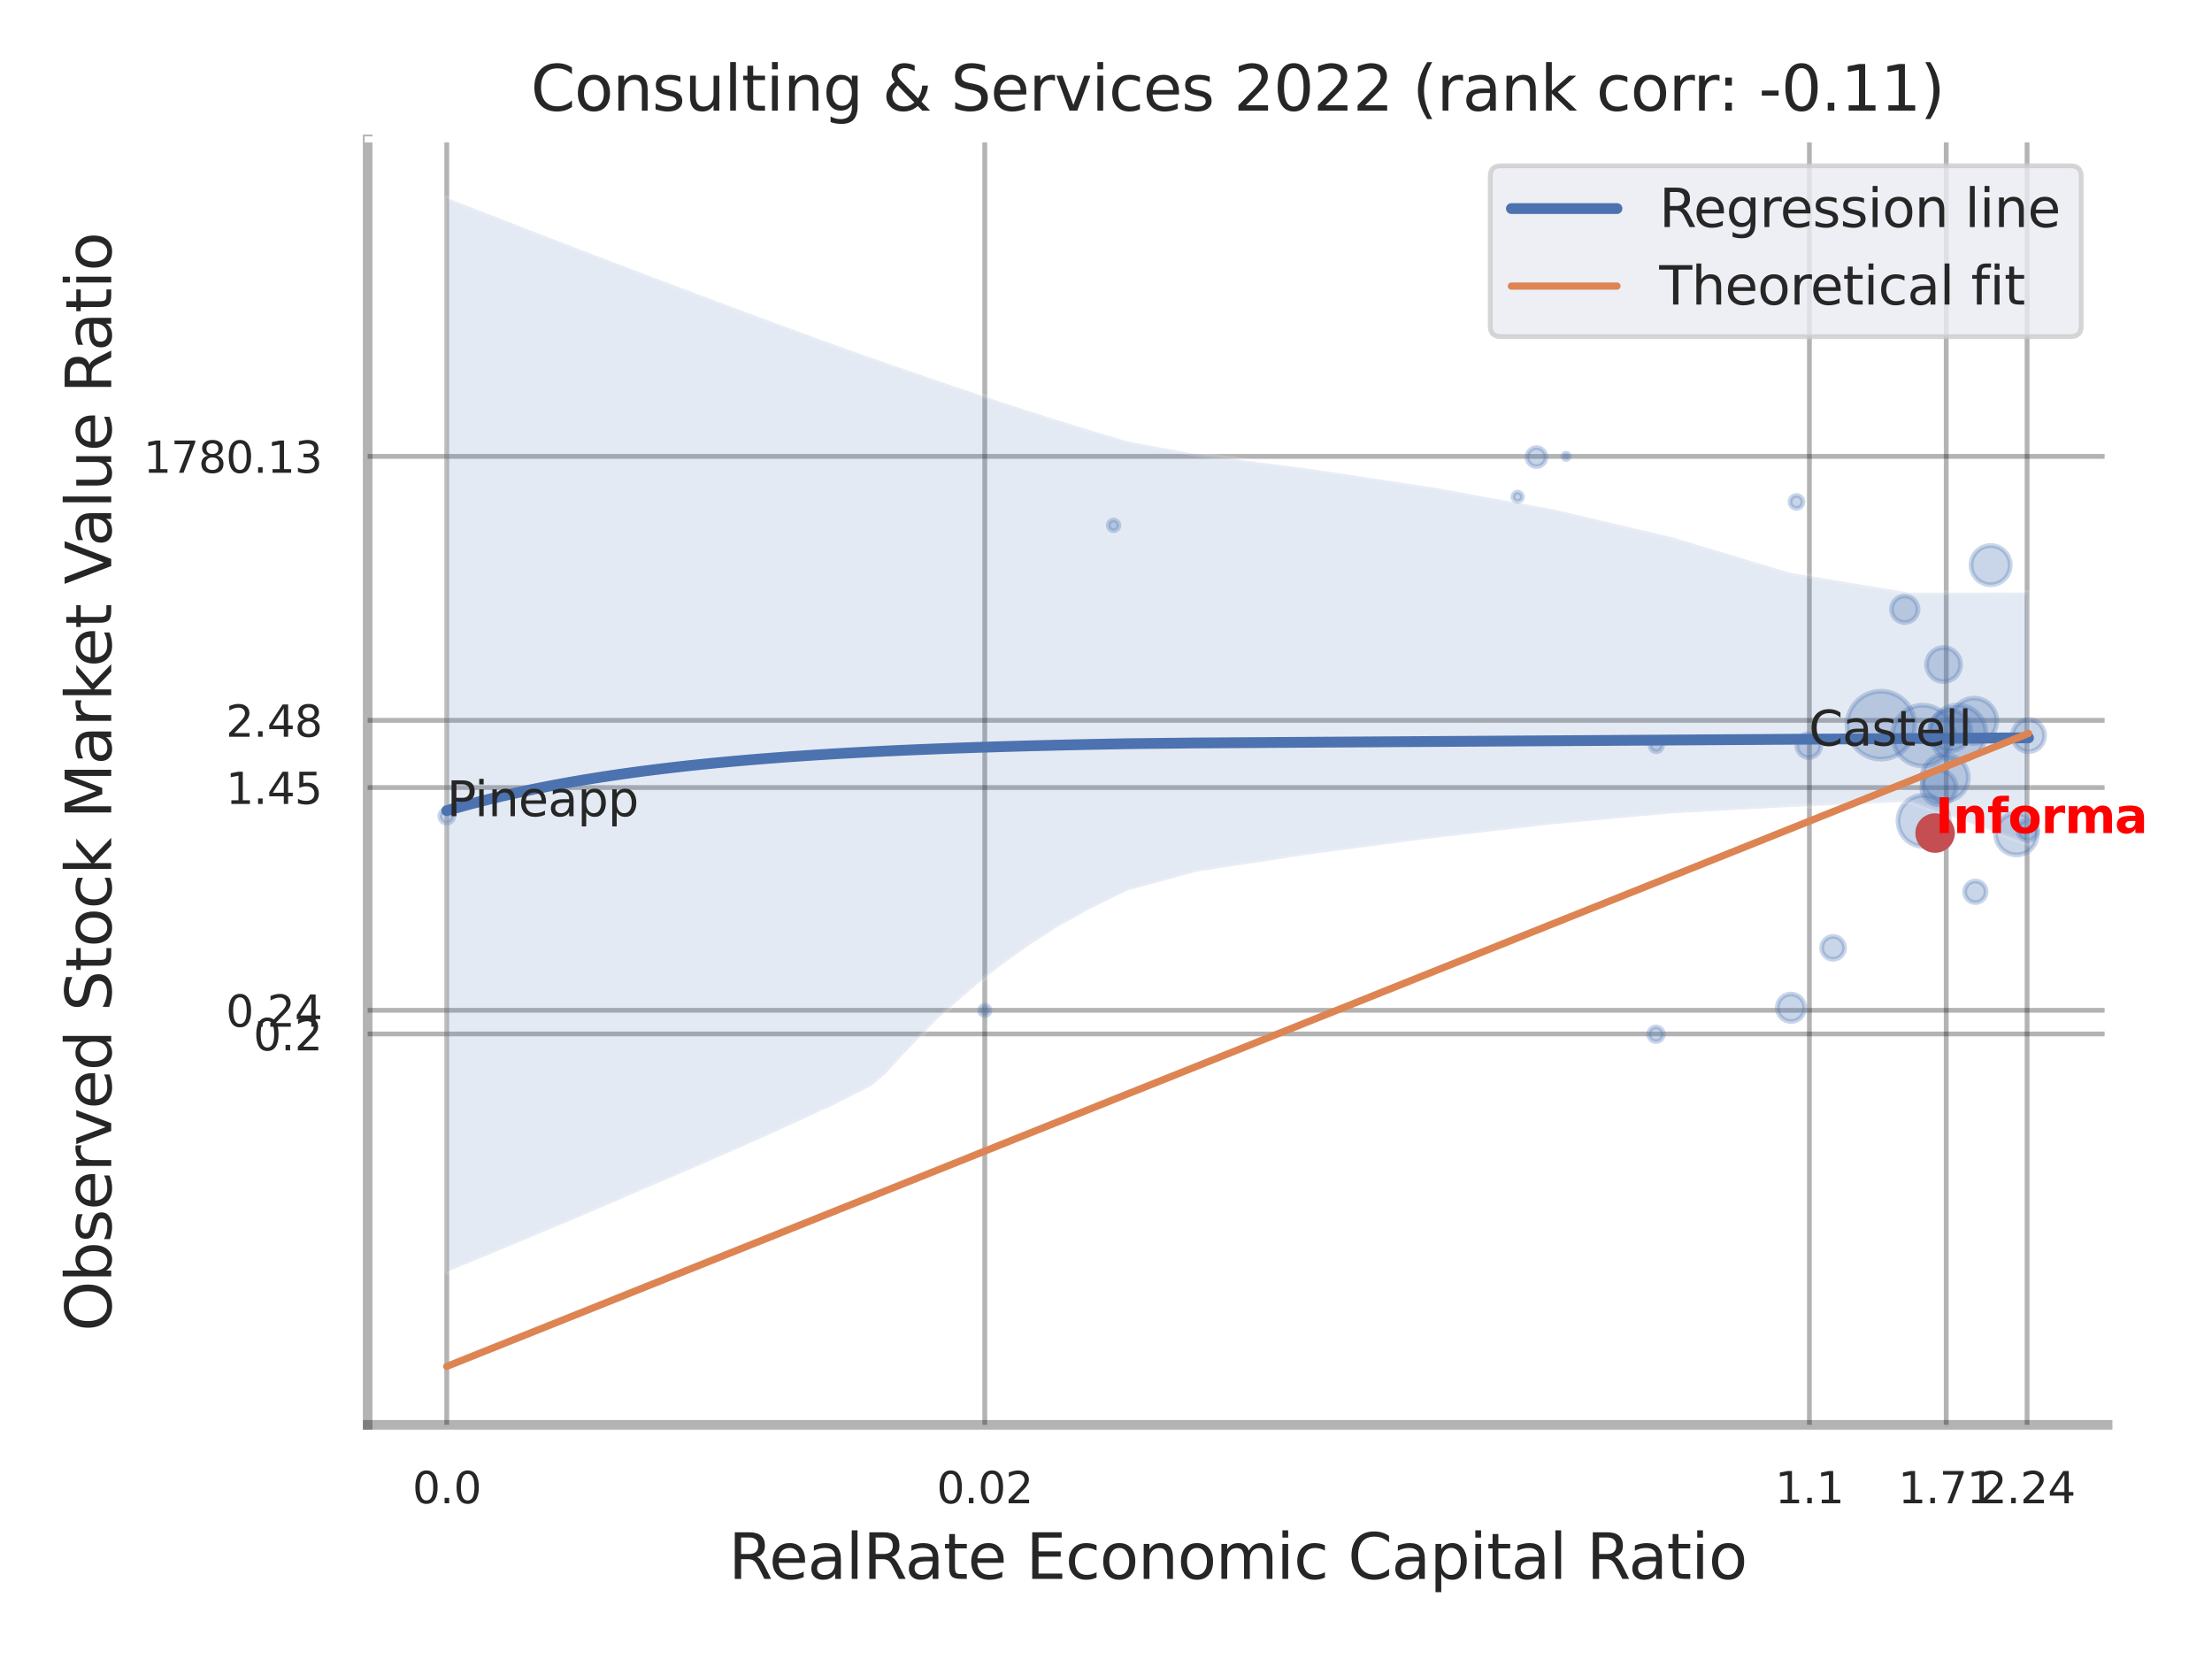 <?xml version="1.0" encoding="utf-8" standalone="no"?>
<!DOCTYPE svg PUBLIC "-//W3C//DTD SVG 1.1//EN"
  "http://www.w3.org/Graphics/SVG/1.1/DTD/svg11.dtd">
<svg xmlns:xlink="http://www.w3.org/1999/xlink" width="460.8pt" height="345.6pt" viewBox="0 0 460.8 345.6" xmlns="http://www.w3.org/2000/svg" version="1.1">
 <defs>
  <style type="text/css">*{stroke-linejoin: round; stroke-linecap: butt}</style>
 </defs>
 <g id="figure_1">
  <g id="patch_1">
   <path d="M 0 345.6 
L 460.8 345.6 
L 460.8 0 
L 0 0 
z
" style="fill: #ffffff"/>
  </g>
  <g id="axes_1">
   <g id="patch_2">
    <path d="M 76.59 296.82 
L 439.055 296.82 
L 439.055 29.04 
L 76.59 29.04 
z
" style="fill: #ffffff"/>
   </g>
   <g id="matplotlib.axis_1">
    <g id="xtick_1">
     <g id="line2d_1">
      <path d="M 93.067 296.82 
L 93.067 29.04 
" clip-path="url(#pf4e78118e6)" style="fill: none; stroke: #000000; stroke-opacity: 0.3; stroke-linecap: round"/>
     </g>
     <g id="text_1">
      <!-- 0.0 -->
      <g style="fill: #262626" transform="translate(85.911 313.159) scale(0.09 -0.09)">
       <defs>
        <path id="DejaVuSans-30" d="M 2034 4250 
Q 1547 4250 1301 3770 
Q 1056 3291 1056 2328 
Q 1056 1369 1301 889 
Q 1547 409 2034 409 
Q 2525 409 2770 889 
Q 3016 1369 3016 2328 
Q 3016 3291 2770 3770 
Q 2525 4250 2034 4250 
z
M 2034 4750 
Q 2819 4750 3233 4129 
Q 3647 3509 3647 2328 
Q 3647 1150 3233 529 
Q 2819 -91 2034 -91 
Q 1250 -91 836 529 
Q 422 1150 422 2328 
Q 422 3509 836 4129 
Q 1250 4750 2034 4750 
z
" transform="scale(0.016)"/>
        <path id="DejaVuSans-2e" d="M 684 794 
L 1344 794 
L 1344 0 
L 684 0 
L 684 794 
z
" transform="scale(0.016)"/>
       </defs>
       <use xlink:href="#DejaVuSans-30"/>
       <use xlink:href="#DejaVuSans-2e" x="63.623"/>
       <use xlink:href="#DejaVuSans-30" x="95.41"/>
      </g>
     </g>
    </g>
    <g id="xtick_2">
     <g id="line2d_2">
      <path d="M 205.145 296.82 
L 205.145 29.04 
" clip-path="url(#pf4e78118e6)" style="fill: none; stroke: #000000; stroke-opacity: 0.3; stroke-linecap: round"/>
     </g>
     <g id="text_2">
      <!-- 0.02 -->
      <g style="fill: #262626" transform="translate(195.126 313.159) scale(0.09 -0.09)">
       <defs>
        <path id="DejaVuSans-32" d="M 1228 531 
L 3431 531 
L 3431 0 
L 469 0 
L 469 531 
Q 828 903 1448 1529 
Q 2069 2156 2228 2338 
Q 2531 2678 2651 2914 
Q 2772 3150 2772 3378 
Q 2772 3750 2511 3984 
Q 2250 4219 1831 4219 
Q 1534 4219 1204 4116 
Q 875 4013 500 3803 
L 500 4441 
Q 881 4594 1212 4672 
Q 1544 4750 1819 4750 
Q 2544 4750 2975 4387 
Q 3406 4025 3406 3419 
Q 3406 3131 3298 2873 
Q 3191 2616 2906 2266 
Q 2828 2175 2409 1742 
Q 1991 1309 1228 531 
z
" transform="scale(0.016)"/>
       </defs>
       <use xlink:href="#DejaVuSans-30"/>
       <use xlink:href="#DejaVuSans-2e" x="63.623"/>
       <use xlink:href="#DejaVuSans-30" x="95.41"/>
       <use xlink:href="#DejaVuSans-32" x="159.033"/>
      </g>
     </g>
    </g>
    <g id="xtick_3">
     <g id="line2d_3">
      <path d="M 376.929 296.82 
L 376.929 29.04 
" clip-path="url(#pf4e78118e6)" style="fill: none; stroke: #000000; stroke-opacity: 0.3; stroke-linecap: round"/>
     </g>
     <g id="text_3">
      <!-- 1.1 -->
      <g style="fill: #262626" transform="translate(369.772 313.159) scale(0.09 -0.09)">
       <defs>
        <path id="DejaVuSans-31" d="M 794 531 
L 1825 531 
L 1825 4091 
L 703 3866 
L 703 4441 
L 1819 4666 
L 2450 4666 
L 2450 531 
L 3481 531 
L 3481 0 
L 794 0 
L 794 531 
z
" transform="scale(0.016)"/>
       </defs>
       <use xlink:href="#DejaVuSans-31"/>
       <use xlink:href="#DejaVuSans-2e" x="63.623"/>
       <use xlink:href="#DejaVuSans-31" x="95.41"/>
      </g>
     </g>
    </g>
    <g id="xtick_4">
     <g id="line2d_4">
      <path d="M 405.434 296.82 
L 405.434 29.04 
" clip-path="url(#pf4e78118e6)" style="fill: none; stroke: #000000; stroke-opacity: 0.3; stroke-linecap: round"/>
     </g>
     <g id="text_4">
      <!-- 1.71 -->
      <g style="fill: #262626" transform="translate(395.415 313.159) scale(0.09 -0.09)">
       <defs>
        <path id="DejaVuSans-37" d="M 525 4666 
L 3525 4666 
L 3525 4397 
L 1831 0 
L 1172 0 
L 2766 4134 
L 525 4134 
L 525 4666 
z
" transform="scale(0.016)"/>
       </defs>
       <use xlink:href="#DejaVuSans-31"/>
       <use xlink:href="#DejaVuSans-2e" x="63.623"/>
       <use xlink:href="#DejaVuSans-37" x="95.41"/>
       <use xlink:href="#DejaVuSans-31" x="159.033"/>
      </g>
     </g>
    </g>
    <g id="xtick_5">
     <g id="line2d_5">
      <path d="M 422.278 296.82 
L 422.278 29.04 
" clip-path="url(#pf4e78118e6)" style="fill: none; stroke: #000000; stroke-opacity: 0.3; stroke-linecap: round"/>
     </g>
     <g id="text_5">
      <!-- 2.24 -->
      <g style="fill: #262626" transform="translate(412.259 313.159) scale(0.09 -0.09)">
       <defs>
        <path id="DejaVuSans-34" d="M 2419 4116 
L 825 1625 
L 2419 1625 
L 2419 4116 
z
M 2253 4666 
L 3047 4666 
L 3047 1625 
L 3713 1625 
L 3713 1100 
L 3047 1100 
L 3047 0 
L 2419 0 
L 2419 1100 
L 313 1100 
L 313 1709 
L 2253 4666 
z
" transform="scale(0.016)"/>
       </defs>
       <use xlink:href="#DejaVuSans-32"/>
       <use xlink:href="#DejaVuSans-2e" x="63.623"/>
       <use xlink:href="#DejaVuSans-32" x="95.41"/>
       <use xlink:href="#DejaVuSans-34" x="159.033"/>
      </g>
     </g>
    </g>
    <g id="xtick_6"/>
    <g id="xtick_7"/>
    <g id="xtick_8"/>
    <g id="text_6">
     <!-- RealRate Economic Capital Ratio -->
     <g style="fill: #262626" transform="translate(151.769 328.908) scale(0.13 -0.13)">
      <defs>
       <path id="DejaVuSans-52" d="M 2841 2188 
Q 3044 2119 3236 1894 
Q 3428 1669 3622 1275 
L 4263 0 
L 3584 0 
L 2988 1197 
Q 2756 1666 2539 1819 
Q 2322 1972 1947 1972 
L 1259 1972 
L 1259 0 
L 628 0 
L 628 4666 
L 2053 4666 
Q 2853 4666 3247 4331 
Q 3641 3997 3641 3322 
Q 3641 2881 3436 2590 
Q 3231 2300 2841 2188 
z
M 1259 4147 
L 1259 2491 
L 2053 2491 
Q 2509 2491 2742 2702 
Q 2975 2913 2975 3322 
Q 2975 3731 2742 3939 
Q 2509 4147 2053 4147 
L 1259 4147 
z
" transform="scale(0.016)"/>
       <path id="DejaVuSans-65" d="M 3597 1894 
L 3597 1613 
L 953 1613 
Q 991 1019 1311 708 
Q 1631 397 2203 397 
Q 2534 397 2845 478 
Q 3156 559 3463 722 
L 3463 178 
Q 3153 47 2828 -22 
Q 2503 -91 2169 -91 
Q 1331 -91 842 396 
Q 353 884 353 1716 
Q 353 2575 817 3079 
Q 1281 3584 2069 3584 
Q 2775 3584 3186 3129 
Q 3597 2675 3597 1894 
z
M 3022 2063 
Q 3016 2534 2758 2815 
Q 2500 3097 2075 3097 
Q 1594 3097 1305 2825 
Q 1016 2553 972 2059 
L 3022 2063 
z
" transform="scale(0.016)"/>
       <path id="DejaVuSans-61" d="M 2194 1759 
Q 1497 1759 1228 1600 
Q 959 1441 959 1056 
Q 959 750 1161 570 
Q 1363 391 1709 391 
Q 2188 391 2477 730 
Q 2766 1069 2766 1631 
L 2766 1759 
L 2194 1759 
z
M 3341 1997 
L 3341 0 
L 2766 0 
L 2766 531 
Q 2569 213 2275 61 
Q 1981 -91 1556 -91 
Q 1019 -91 701 211 
Q 384 513 384 1019 
Q 384 1609 779 1909 
Q 1175 2209 1959 2209 
L 2766 2209 
L 2766 2266 
Q 2766 2663 2505 2880 
Q 2244 3097 1772 3097 
Q 1472 3097 1187 3025 
Q 903 2953 641 2809 
L 641 3341 
Q 956 3463 1253 3523 
Q 1550 3584 1831 3584 
Q 2591 3584 2966 3190 
Q 3341 2797 3341 1997 
z
" transform="scale(0.016)"/>
       <path id="DejaVuSans-6c" d="M 603 4863 
L 1178 4863 
L 1178 0 
L 603 0 
L 603 4863 
z
" transform="scale(0.016)"/>
       <path id="DejaVuSans-74" d="M 1172 4494 
L 1172 3500 
L 2356 3500 
L 2356 3053 
L 1172 3053 
L 1172 1153 
Q 1172 725 1289 603 
Q 1406 481 1766 481 
L 2356 481 
L 2356 0 
L 1766 0 
Q 1100 0 847 248 
Q 594 497 594 1153 
L 594 3053 
L 172 3053 
L 172 3500 
L 594 3500 
L 594 4494 
L 1172 4494 
z
" transform="scale(0.016)"/>
       <path id="DejaVuSans-20" transform="scale(0.016)"/>
       <path id="DejaVuSans-45" d="M 628 4666 
L 3578 4666 
L 3578 4134 
L 1259 4134 
L 1259 2753 
L 3481 2753 
L 3481 2222 
L 1259 2222 
L 1259 531 
L 3634 531 
L 3634 0 
L 628 0 
L 628 4666 
z
" transform="scale(0.016)"/>
       <path id="DejaVuSans-63" d="M 3122 3366 
L 3122 2828 
Q 2878 2963 2633 3030 
Q 2388 3097 2138 3097 
Q 1578 3097 1268 2742 
Q 959 2388 959 1747 
Q 959 1106 1268 751 
Q 1578 397 2138 397 
Q 2388 397 2633 464 
Q 2878 531 3122 666 
L 3122 134 
Q 2881 22 2623 -34 
Q 2366 -91 2075 -91 
Q 1284 -91 818 406 
Q 353 903 353 1747 
Q 353 2603 823 3093 
Q 1294 3584 2113 3584 
Q 2378 3584 2631 3529 
Q 2884 3475 3122 3366 
z
" transform="scale(0.016)"/>
       <path id="DejaVuSans-6f" d="M 1959 3097 
Q 1497 3097 1228 2736 
Q 959 2375 959 1747 
Q 959 1119 1226 758 
Q 1494 397 1959 397 
Q 2419 397 2687 759 
Q 2956 1122 2956 1747 
Q 2956 2369 2687 2733 
Q 2419 3097 1959 3097 
z
M 1959 3584 
Q 2709 3584 3137 3096 
Q 3566 2609 3566 1747 
Q 3566 888 3137 398 
Q 2709 -91 1959 -91 
Q 1206 -91 779 398 
Q 353 888 353 1747 
Q 353 2609 779 3096 
Q 1206 3584 1959 3584 
z
" transform="scale(0.016)"/>
       <path id="DejaVuSans-6e" d="M 3513 2113 
L 3513 0 
L 2938 0 
L 2938 2094 
Q 2938 2591 2744 2837 
Q 2550 3084 2163 3084 
Q 1697 3084 1428 2787 
Q 1159 2491 1159 1978 
L 1159 0 
L 581 0 
L 581 3500 
L 1159 3500 
L 1159 2956 
Q 1366 3272 1645 3428 
Q 1925 3584 2291 3584 
Q 2894 3584 3203 3211 
Q 3513 2838 3513 2113 
z
" transform="scale(0.016)"/>
       <path id="DejaVuSans-6d" d="M 3328 2828 
Q 3544 3216 3844 3400 
Q 4144 3584 4550 3584 
Q 5097 3584 5394 3201 
Q 5691 2819 5691 2113 
L 5691 0 
L 5113 0 
L 5113 2094 
Q 5113 2597 4934 2840 
Q 4756 3084 4391 3084 
Q 3944 3084 3684 2787 
Q 3425 2491 3425 1978 
L 3425 0 
L 2847 0 
L 2847 2094 
Q 2847 2600 2669 2842 
Q 2491 3084 2119 3084 
Q 1678 3084 1418 2786 
Q 1159 2488 1159 1978 
L 1159 0 
L 581 0 
L 581 3500 
L 1159 3500 
L 1159 2956 
Q 1356 3278 1631 3431 
Q 1906 3584 2284 3584 
Q 2666 3584 2933 3390 
Q 3200 3197 3328 2828 
z
" transform="scale(0.016)"/>
       <path id="DejaVuSans-69" d="M 603 3500 
L 1178 3500 
L 1178 0 
L 603 0 
L 603 3500 
z
M 603 4863 
L 1178 4863 
L 1178 4134 
L 603 4134 
L 603 4863 
z
" transform="scale(0.016)"/>
       <path id="DejaVuSans-43" d="M 4122 4306 
L 4122 3641 
Q 3803 3938 3442 4084 
Q 3081 4231 2675 4231 
Q 1875 4231 1450 3742 
Q 1025 3253 1025 2328 
Q 1025 1406 1450 917 
Q 1875 428 2675 428 
Q 3081 428 3442 575 
Q 3803 722 4122 1019 
L 4122 359 
Q 3791 134 3420 21 
Q 3050 -91 2638 -91 
Q 1578 -91 968 557 
Q 359 1206 359 2328 
Q 359 3453 968 4101 
Q 1578 4750 2638 4750 
Q 3056 4750 3426 4639 
Q 3797 4528 4122 4306 
z
" transform="scale(0.016)"/>
       <path id="DejaVuSans-70" d="M 1159 525 
L 1159 -1331 
L 581 -1331 
L 581 3500 
L 1159 3500 
L 1159 2969 
Q 1341 3281 1617 3432 
Q 1894 3584 2278 3584 
Q 2916 3584 3314 3078 
Q 3713 2572 3713 1747 
Q 3713 922 3314 415 
Q 2916 -91 2278 -91 
Q 1894 -91 1617 61 
Q 1341 213 1159 525 
z
M 3116 1747 
Q 3116 2381 2855 2742 
Q 2594 3103 2138 3103 
Q 1681 3103 1420 2742 
Q 1159 2381 1159 1747 
Q 1159 1113 1420 752 
Q 1681 391 2138 391 
Q 2594 391 2855 752 
Q 3116 1113 3116 1747 
z
" transform="scale(0.016)"/>
      </defs>
      <use xlink:href="#DejaVuSans-52"/>
      <use xlink:href="#DejaVuSans-65" x="64.982"/>
      <use xlink:href="#DejaVuSans-61" x="126.506"/>
      <use xlink:href="#DejaVuSans-6c" x="187.785"/>
      <use xlink:href="#DejaVuSans-52" x="215.568"/>
      <use xlink:href="#DejaVuSans-61" x="282.801"/>
      <use xlink:href="#DejaVuSans-74" x="344.08"/>
      <use xlink:href="#DejaVuSans-65" x="383.289"/>
      <use xlink:href="#DejaVuSans-20" x="444.812"/>
      <use xlink:href="#DejaVuSans-45" x="476.6"/>
      <use xlink:href="#DejaVuSans-63" x="539.783"/>
      <use xlink:href="#DejaVuSans-6f" x="594.764"/>
      <use xlink:href="#DejaVuSans-6e" x="655.945"/>
      <use xlink:href="#DejaVuSans-6f" x="719.324"/>
      <use xlink:href="#DejaVuSans-6d" x="780.506"/>
      <use xlink:href="#DejaVuSans-69" x="877.918"/>
      <use xlink:href="#DejaVuSans-63" x="905.701"/>
      <use xlink:href="#DejaVuSans-20" x="960.682"/>
      <use xlink:href="#DejaVuSans-43" x="992.469"/>
      <use xlink:href="#DejaVuSans-61" x="1062.293"/>
      <use xlink:href="#DejaVuSans-70" x="1123.572"/>
      <use xlink:href="#DejaVuSans-69" x="1187.049"/>
      <use xlink:href="#DejaVuSans-74" x="1214.832"/>
      <use xlink:href="#DejaVuSans-61" x="1254.041"/>
      <use xlink:href="#DejaVuSans-6c" x="1315.32"/>
      <use xlink:href="#DejaVuSans-20" x="1343.104"/>
      <use xlink:href="#DejaVuSans-52" x="1374.891"/>
      <use xlink:href="#DejaVuSans-61" x="1442.123"/>
      <use xlink:href="#DejaVuSans-74" x="1503.402"/>
      <use xlink:href="#DejaVuSans-69" x="1542.611"/>
      <use xlink:href="#DejaVuSans-6f" x="1570.395"/>
     </g>
    </g>
   </g>
   <g id="matplotlib.axis_2">
    <g id="ytick_1">
     <g id="line2d_6">
      <path d="M 76.59 215.389 
L 439.055 215.389 
" clip-path="url(#pf4e78118e6)" style="fill: none; stroke: #000000; stroke-opacity: 0.3; stroke-linecap: round"/>
     </g>
     <g id="text_7">
      <!-- 0.2 -->
      <g style="fill: #262626" transform="translate(52.777 218.809) scale(0.09 -0.09)">
       <use xlink:href="#DejaVuSans-30"/>
       <use xlink:href="#DejaVuSans-2e" x="63.623"/>
       <use xlink:href="#DejaVuSans-32" x="95.41"/>
      </g>
     </g>
    </g>
    <g id="ytick_2">
     <g id="line2d_7">
      <path d="M 76.59 210.464 
L 439.055 210.464 
" clip-path="url(#pf4e78118e6)" style="fill: none; stroke: #000000; stroke-opacity: 0.3; stroke-linecap: round"/>
     </g>
     <g id="text_8">
      <!-- 0.24 -->
      <g style="fill: #262626" transform="translate(47.051 213.883) scale(0.09 -0.09)">
       <use xlink:href="#DejaVuSans-30"/>
       <use xlink:href="#DejaVuSans-2e" x="63.623"/>
       <use xlink:href="#DejaVuSans-32" x="95.41"/>
       <use xlink:href="#DejaVuSans-34" x="159.033"/>
      </g>
     </g>
    </g>
    <g id="ytick_3">
     <g id="line2d_8">
      <path d="M 76.59 164.059 
L 439.055 164.059 
" clip-path="url(#pf4e78118e6)" style="fill: none; stroke: #000000; stroke-opacity: 0.3; stroke-linecap: round"/>
     </g>
     <g id="text_9">
      <!-- 1.45 -->
      <g style="fill: #262626" transform="translate(47.051 167.478) scale(0.09 -0.09)">
       <defs>
        <path id="DejaVuSans-35" d="M 691 4666 
L 3169 4666 
L 3169 4134 
L 1269 4134 
L 1269 2991 
Q 1406 3038 1543 3061 
Q 1681 3084 1819 3084 
Q 2600 3084 3056 2656 
Q 3513 2228 3513 1497 
Q 3513 744 3044 326 
Q 2575 -91 1722 -91 
Q 1428 -91 1123 -41 
Q 819 9 494 109 
L 494 744 
Q 775 591 1075 516 
Q 1375 441 1709 441 
Q 2250 441 2565 725 
Q 2881 1009 2881 1497 
Q 2881 1984 2565 2268 
Q 2250 2553 1709 2553 
Q 1456 2553 1204 2497 
Q 953 2441 691 2322 
L 691 4666 
z
" transform="scale(0.016)"/>
       </defs>
       <use xlink:href="#DejaVuSans-31"/>
       <use xlink:href="#DejaVuSans-2e" x="63.623"/>
       <use xlink:href="#DejaVuSans-34" x="95.41"/>
       <use xlink:href="#DejaVuSans-35" x="159.033"/>
      </g>
     </g>
    </g>
    <g id="ytick_4">
     <g id="line2d_9">
      <path d="M 76.59 150.06 
L 439.055 150.06 
" clip-path="url(#pf4e78118e6)" style="fill: none; stroke: #000000; stroke-opacity: 0.3; stroke-linecap: round"/>
     </g>
     <g id="text_10">
      <!-- 2.48 -->
      <g style="fill: #262626" transform="translate(47.051 153.479) scale(0.09 -0.09)">
       <defs>
        <path id="DejaVuSans-38" d="M 2034 2216 
Q 1584 2216 1326 1975 
Q 1069 1734 1069 1313 
Q 1069 891 1326 650 
Q 1584 409 2034 409 
Q 2484 409 2743 651 
Q 3003 894 3003 1313 
Q 3003 1734 2745 1975 
Q 2488 2216 2034 2216 
z
M 1403 2484 
Q 997 2584 770 2862 
Q 544 3141 544 3541 
Q 544 4100 942 4425 
Q 1341 4750 2034 4750 
Q 2731 4750 3128 4425 
Q 3525 4100 3525 3541 
Q 3525 3141 3298 2862 
Q 3072 2584 2669 2484 
Q 3125 2378 3379 2068 
Q 3634 1759 3634 1313 
Q 3634 634 3220 271 
Q 2806 -91 2034 -91 
Q 1263 -91 848 271 
Q 434 634 434 1313 
Q 434 1759 690 2068 
Q 947 2378 1403 2484 
z
M 1172 3481 
Q 1172 3119 1398 2916 
Q 1625 2713 2034 2713 
Q 2441 2713 2670 2916 
Q 2900 3119 2900 3481 
Q 2900 3844 2670 4047 
Q 2441 4250 2034 4250 
Q 1625 4250 1398 4047 
Q 1172 3844 1172 3481 
z
" transform="scale(0.016)"/>
       </defs>
       <use xlink:href="#DejaVuSans-32"/>
       <use xlink:href="#DejaVuSans-2e" x="63.623"/>
       <use xlink:href="#DejaVuSans-34" x="95.41"/>
       <use xlink:href="#DejaVuSans-38" x="159.033"/>
      </g>
     </g>
    </g>
    <g id="ytick_5">
     <g id="line2d_10">
      <path d="M 76.59 95.07 
L 439.055 95.07 
" clip-path="url(#pf4e78118e6)" style="fill: none; stroke: #000000; stroke-opacity: 0.3; stroke-linecap: round"/>
     </g>
     <g id="text_11">
      <!-- 1780.13 -->
      <g style="fill: #262626" transform="translate(29.872 98.489) scale(0.09 -0.09)">
       <defs>
        <path id="DejaVuSans-33" d="M 2597 2516 
Q 3050 2419 3304 2112 
Q 3559 1806 3559 1356 
Q 3559 666 3084 287 
Q 2609 -91 1734 -91 
Q 1441 -91 1130 -33 
Q 819 25 488 141 
L 488 750 
Q 750 597 1062 519 
Q 1375 441 1716 441 
Q 2309 441 2620 675 
Q 2931 909 2931 1356 
Q 2931 1769 2642 2001 
Q 2353 2234 1838 2234 
L 1294 2234 
L 1294 2753 
L 1863 2753 
Q 2328 2753 2575 2939 
Q 2822 3125 2822 3475 
Q 2822 3834 2567 4026 
Q 2313 4219 1838 4219 
Q 1578 4219 1281 4162 
Q 984 4106 628 3988 
L 628 4550 
Q 988 4650 1302 4700 
Q 1616 4750 1894 4750 
Q 2613 4750 3031 4423 
Q 3450 4097 3450 3541 
Q 3450 3153 3228 2886 
Q 3006 2619 2597 2516 
z
" transform="scale(0.016)"/>
       </defs>
       <use xlink:href="#DejaVuSans-31"/>
       <use xlink:href="#DejaVuSans-37" x="63.623"/>
       <use xlink:href="#DejaVuSans-38" x="127.246"/>
       <use xlink:href="#DejaVuSans-30" x="190.869"/>
       <use xlink:href="#DejaVuSans-2e" x="254.492"/>
       <use xlink:href="#DejaVuSans-31" x="286.279"/>
       <use xlink:href="#DejaVuSans-33" x="349.902"/>
      </g>
     </g>
    </g>
    <g id="ytick_6"/>
    <g id="ytick_7"/>
    <g id="ytick_8"/>
    <g id="ytick_9"/>
    <g id="ytick_10"/>
    <g id="ytick_11"/>
    <g id="text_12">
     <!-- Observed Stock Market Value Ratio -->
     <g style="fill: #262626" transform="translate(23.169 277.332) rotate(-90) scale(0.13 -0.13)">
      <defs>
       <path id="DejaVuSans-4f" d="M 2522 4238 
Q 1834 4238 1429 3725 
Q 1025 3213 1025 2328 
Q 1025 1447 1429 934 
Q 1834 422 2522 422 
Q 3209 422 3611 934 
Q 4013 1447 4013 2328 
Q 4013 3213 3611 3725 
Q 3209 4238 2522 4238 
z
M 2522 4750 
Q 3503 4750 4090 4092 
Q 4678 3434 4678 2328 
Q 4678 1225 4090 567 
Q 3503 -91 2522 -91 
Q 1538 -91 948 565 
Q 359 1222 359 2328 
Q 359 3434 948 4092 
Q 1538 4750 2522 4750 
z
" transform="scale(0.016)"/>
       <path id="DejaVuSans-62" d="M 3116 1747 
Q 3116 2381 2855 2742 
Q 2594 3103 2138 3103 
Q 1681 3103 1420 2742 
Q 1159 2381 1159 1747 
Q 1159 1113 1420 752 
Q 1681 391 2138 391 
Q 2594 391 2855 752 
Q 3116 1113 3116 1747 
z
M 1159 2969 
Q 1341 3281 1617 3432 
Q 1894 3584 2278 3584 
Q 2916 3584 3314 3078 
Q 3713 2572 3713 1747 
Q 3713 922 3314 415 
Q 2916 -91 2278 -91 
Q 1894 -91 1617 61 
Q 1341 213 1159 525 
L 1159 0 
L 581 0 
L 581 4863 
L 1159 4863 
L 1159 2969 
z
" transform="scale(0.016)"/>
       <path id="DejaVuSans-73" d="M 2834 3397 
L 2834 2853 
Q 2591 2978 2328 3040 
Q 2066 3103 1784 3103 
Q 1356 3103 1142 2972 
Q 928 2841 928 2578 
Q 928 2378 1081 2264 
Q 1234 2150 1697 2047 
L 1894 2003 
Q 2506 1872 2764 1633 
Q 3022 1394 3022 966 
Q 3022 478 2636 193 
Q 2250 -91 1575 -91 
Q 1294 -91 989 -36 
Q 684 19 347 128 
L 347 722 
Q 666 556 975 473 
Q 1284 391 1588 391 
Q 1994 391 2212 530 
Q 2431 669 2431 922 
Q 2431 1156 2273 1281 
Q 2116 1406 1581 1522 
L 1381 1569 
Q 847 1681 609 1914 
Q 372 2147 372 2553 
Q 372 3047 722 3315 
Q 1072 3584 1716 3584 
Q 2034 3584 2315 3537 
Q 2597 3491 2834 3397 
z
" transform="scale(0.016)"/>
       <path id="DejaVuSans-72" d="M 2631 2963 
Q 2534 3019 2420 3045 
Q 2306 3072 2169 3072 
Q 1681 3072 1420 2755 
Q 1159 2438 1159 1844 
L 1159 0 
L 581 0 
L 581 3500 
L 1159 3500 
L 1159 2956 
Q 1341 3275 1631 3429 
Q 1922 3584 2338 3584 
Q 2397 3584 2469 3576 
Q 2541 3569 2628 3553 
L 2631 2963 
z
" transform="scale(0.016)"/>
       <path id="DejaVuSans-76" d="M 191 3500 
L 800 3500 
L 1894 563 
L 2988 3500 
L 3597 3500 
L 2284 0 
L 1503 0 
L 191 3500 
z
" transform="scale(0.016)"/>
       <path id="DejaVuSans-64" d="M 2906 2969 
L 2906 4863 
L 3481 4863 
L 3481 0 
L 2906 0 
L 2906 525 
Q 2725 213 2448 61 
Q 2172 -91 1784 -91 
Q 1150 -91 751 415 
Q 353 922 353 1747 
Q 353 2572 751 3078 
Q 1150 3584 1784 3584 
Q 2172 3584 2448 3432 
Q 2725 3281 2906 2969 
z
M 947 1747 
Q 947 1113 1208 752 
Q 1469 391 1925 391 
Q 2381 391 2643 752 
Q 2906 1113 2906 1747 
Q 2906 2381 2643 2742 
Q 2381 3103 1925 3103 
Q 1469 3103 1208 2742 
Q 947 2381 947 1747 
z
" transform="scale(0.016)"/>
       <path id="DejaVuSans-53" d="M 3425 4513 
L 3425 3897 
Q 3066 4069 2747 4153 
Q 2428 4238 2131 4238 
Q 1616 4238 1336 4038 
Q 1056 3838 1056 3469 
Q 1056 3159 1242 3001 
Q 1428 2844 1947 2747 
L 2328 2669 
Q 3034 2534 3370 2195 
Q 3706 1856 3706 1288 
Q 3706 609 3251 259 
Q 2797 -91 1919 -91 
Q 1588 -91 1214 -16 
Q 841 59 441 206 
L 441 856 
Q 825 641 1194 531 
Q 1563 422 1919 422 
Q 2459 422 2753 634 
Q 3047 847 3047 1241 
Q 3047 1584 2836 1778 
Q 2625 1972 2144 2069 
L 1759 2144 
Q 1053 2284 737 2584 
Q 422 2884 422 3419 
Q 422 4038 858 4394 
Q 1294 4750 2059 4750 
Q 2388 4750 2728 4690 
Q 3069 4631 3425 4513 
z
" transform="scale(0.016)"/>
       <path id="DejaVuSans-6b" d="M 581 4863 
L 1159 4863 
L 1159 1991 
L 2875 3500 
L 3609 3500 
L 1753 1863 
L 3688 0 
L 2938 0 
L 1159 1709 
L 1159 0 
L 581 0 
L 581 4863 
z
" transform="scale(0.016)"/>
       <path id="DejaVuSans-4d" d="M 628 4666 
L 1569 4666 
L 2759 1491 
L 3956 4666 
L 4897 4666 
L 4897 0 
L 4281 0 
L 4281 4097 
L 3078 897 
L 2444 897 
L 1241 4097 
L 1241 0 
L 628 0 
L 628 4666 
z
" transform="scale(0.016)"/>
       <path id="DejaVuSans-56" d="M 1831 0 
L 50 4666 
L 709 4666 
L 2188 738 
L 3669 4666 
L 4325 4666 
L 2547 0 
L 1831 0 
z
" transform="scale(0.016)"/>
       <path id="DejaVuSans-75" d="M 544 1381 
L 544 3500 
L 1119 3500 
L 1119 1403 
Q 1119 906 1312 657 
Q 1506 409 1894 409 
Q 2359 409 2629 706 
Q 2900 1003 2900 1516 
L 2900 3500 
L 3475 3500 
L 3475 0 
L 2900 0 
L 2900 538 
Q 2691 219 2414 64 
Q 2138 -91 1772 -91 
Q 1169 -91 856 284 
Q 544 659 544 1381 
z
M 1991 3584 
L 1991 3584 
z
" transform="scale(0.016)"/>
      </defs>
      <use xlink:href="#DejaVuSans-4f"/>
      <use xlink:href="#DejaVuSans-62" x="78.711"/>
      <use xlink:href="#DejaVuSans-73" x="142.188"/>
      <use xlink:href="#DejaVuSans-65" x="194.287"/>
      <use xlink:href="#DejaVuSans-72" x="255.811"/>
      <use xlink:href="#DejaVuSans-76" x="296.924"/>
      <use xlink:href="#DejaVuSans-65" x="356.104"/>
      <use xlink:href="#DejaVuSans-64" x="417.627"/>
      <use xlink:href="#DejaVuSans-20" x="481.104"/>
      <use xlink:href="#DejaVuSans-53" x="512.891"/>
      <use xlink:href="#DejaVuSans-74" x="576.367"/>
      <use xlink:href="#DejaVuSans-6f" x="615.576"/>
      <use xlink:href="#DejaVuSans-63" x="676.758"/>
      <use xlink:href="#DejaVuSans-6b" x="731.738"/>
      <use xlink:href="#DejaVuSans-20" x="789.648"/>
      <use xlink:href="#DejaVuSans-4d" x="821.436"/>
      <use xlink:href="#DejaVuSans-61" x="907.715"/>
      <use xlink:href="#DejaVuSans-72" x="968.994"/>
      <use xlink:href="#DejaVuSans-6b" x="1010.107"/>
      <use xlink:href="#DejaVuSans-65" x="1064.393"/>
      <use xlink:href="#DejaVuSans-74" x="1125.916"/>
      <use xlink:href="#DejaVuSans-20" x="1165.125"/>
      <use xlink:href="#DejaVuSans-56" x="1196.912"/>
      <use xlink:href="#DejaVuSans-61" x="1257.57"/>
      <use xlink:href="#DejaVuSans-6c" x="1318.85"/>
      <use xlink:href="#DejaVuSans-75" x="1346.633"/>
      <use xlink:href="#DejaVuSans-65" x="1410.012"/>
      <use xlink:href="#DejaVuSans-20" x="1471.535"/>
      <use xlink:href="#DejaVuSans-52" x="1503.322"/>
      <use xlink:href="#DejaVuSans-61" x="1570.555"/>
      <use xlink:href="#DejaVuSans-74" x="1631.834"/>
      <use xlink:href="#DejaVuSans-69" x="1671.043"/>
      <use xlink:href="#DejaVuSans-6f" x="1698.826"/>
     </g>
    </g>
   </g>
   <g id="PathCollection_1">
    <path d="M 316.153 104.478 
C 316.412 104.478 316.661 104.375 316.844 104.192 
C 317.027 104.009 317.13 103.76 317.13 103.501 
C 317.13 103.242 317.027 102.993 316.844 102.81 
C 316.661 102.627 316.412 102.524 316.153 102.524 
C 315.894 102.524 315.645 102.627 315.462 102.81 
C 315.279 102.993 315.176 103.242 315.176 103.501 
C 315.176 103.76 315.279 104.009 315.462 104.192 
C 315.645 104.375 315.894 104.478 316.153 104.478 
z
" clip-path="url(#pf4e78118e6)" style="fill: #4c72b0; fill-opacity: 0.3; stroke: #4c72b0; stroke-opacity: 0.3"/>
    <path d="M 414.691 121.803 
C 415.772 121.803 416.809 121.374 417.574 120.609 
C 418.338 119.845 418.768 118.807 418.768 117.726 
C 418.768 116.645 418.338 115.608 417.574 114.843 
C 416.809 114.078 415.772 113.649 414.691 113.649 
C 413.609 113.649 412.572 114.078 411.808 114.843 
C 411.043 115.608 410.614 116.645 410.614 117.726 
C 410.614 118.807 411.043 119.845 411.808 120.609 
C 412.572 121.374 413.609 121.803 414.691 121.803 
z
" clip-path="url(#pf4e78118e6)" style="fill: #4c72b0; fill-opacity: 0.3; stroke: #4c72b0; stroke-opacity: 0.3"/>
    <path d="M 407.86 158.571 
C 409.41 158.571 410.897 157.955 411.993 156.859 
C 413.089 155.763 413.704 154.277 413.704 152.727 
C 413.704 151.177 413.089 149.69 411.993 148.595 
C 410.897 147.499 409.41 146.883 407.86 146.883 
C 406.311 146.883 404.824 147.499 403.728 148.595 
C 402.632 149.69 402.016 151.177 402.016 152.727 
C 402.016 154.277 402.632 155.763 403.728 156.859 
C 404.824 157.955 406.311 158.571 407.86 158.571 
z
" clip-path="url(#pf4e78118e6)" style="fill: #4c72b0; fill-opacity: 0.3; stroke: #4c72b0; stroke-opacity: 0.3"/>
    <path d="M 411.506 188.014 
C 412.099 188.014 412.668 187.778 413.088 187.359 
C 413.507 186.939 413.743 186.37 413.743 185.777 
C 413.743 185.184 413.507 184.615 413.088 184.195 
C 412.668 183.776 412.099 183.54 411.506 183.54 
C 410.913 183.54 410.344 183.776 409.924 184.195 
C 409.505 184.615 409.269 185.184 409.269 185.777 
C 409.269 186.37 409.505 186.939 409.924 187.359 
C 410.344 187.778 410.913 188.014 411.506 188.014 
z
" clip-path="url(#pf4e78118e6)" style="fill: #4c72b0; fill-opacity: 0.3; stroke: #4c72b0; stroke-opacity: 0.3"/>
    <path d="M 404.887 141.995 
C 405.828 141.995 406.732 141.621 407.397 140.955 
C 408.063 140.289 408.437 139.386 408.437 138.445 
C 408.437 137.503 408.063 136.6 407.397 135.934 
C 406.732 135.268 405.828 134.894 404.887 134.894 
C 403.945 134.894 403.042 135.268 402.376 135.934 
C 401.71 136.6 401.336 137.503 401.336 138.445 
C 401.336 139.386 401.71 140.289 402.376 140.955 
C 403.042 141.621 403.945 141.995 404.887 141.995 
z
" clip-path="url(#pf4e78118e6)" style="fill: #4c72b0; fill-opacity: 0.3; stroke: #4c72b0; stroke-opacity: 0.3"/>
    <path d="M 411.245 154.873 
C 412.497 154.873 413.697 154.376 414.582 153.491 
C 415.467 152.606 415.965 151.405 415.965 150.154 
C 415.965 148.902 415.467 147.701 414.582 146.816 
C 413.697 145.931 412.497 145.434 411.245 145.434 
C 409.993 145.434 408.792 145.931 407.907 146.816 
C 407.022 147.701 406.525 148.902 406.525 150.154 
C 406.525 151.405 407.022 152.606 407.907 153.491 
C 408.792 154.376 409.993 154.873 411.245 154.873 
z
" clip-path="url(#pf4e78118e6)" style="fill: #4c72b0; fill-opacity: 0.3; stroke: #4c72b0; stroke-opacity: 0.3"/>
    <path d="M 205.15 211.562 
C 205.434 211.562 205.707 211.449 205.908 211.248 
C 206.109 211.047 206.222 210.774 206.222 210.49 
C 206.222 210.206 206.109 209.933 205.908 209.732 
C 205.707 209.531 205.434 209.418 205.15 209.418 
C 204.865 209.418 204.593 209.531 204.392 209.732 
C 204.191 209.933 204.078 210.206 204.078 210.49 
C 204.078 210.774 204.191 211.047 204.392 211.248 
C 204.593 211.449 204.865 211.562 205.15 211.562 
z
" clip-path="url(#pf4e78118e6)" style="fill: #4c72b0; fill-opacity: 0.3; stroke: #4c72b0; stroke-opacity: 0.3"/>
    <path d="M 405.202 166.837 
C 406.482 166.837 407.71 166.328 408.616 165.423 
C 409.521 164.517 410.03 163.289 410.03 162.009 
C 410.03 160.728 409.521 159.5 408.616 158.594 
C 407.71 157.689 406.482 157.18 405.202 157.18 
C 403.921 157.18 402.693 157.689 401.788 158.594 
C 400.882 159.5 400.373 160.728 400.373 162.009 
C 400.373 163.289 400.882 164.517 401.788 165.423 
C 402.693 166.328 403.921 166.837 405.202 166.837 
z
" clip-path="url(#pf4e78118e6)" style="fill: #4c72b0; fill-opacity: 0.3; stroke: #4c72b0; stroke-opacity: 0.3"/>
    <path d="M 422.426 175.046 
C 422.982 175.046 423.516 174.825 423.909 174.432 
C 424.303 174.038 424.524 173.505 424.524 172.948 
C 424.524 172.392 424.303 171.858 423.909 171.465 
C 423.516 171.072 422.982 170.851 422.426 170.851 
C 421.87 170.851 421.336 171.072 420.943 171.465 
C 420.55 171.858 420.328 172.392 420.328 172.948 
C 420.328 173.505 420.55 174.038 420.943 174.432 
C 421.336 174.825 421.87 175.046 422.426 175.046 
z
" clip-path="url(#pf4e78118e6)" style="fill: #4c72b0; fill-opacity: 0.3; stroke: #4c72b0; stroke-opacity: 0.3"/>
    <path d="M 381.862 199.837 
C 382.493 199.837 383.099 199.586 383.545 199.139 
C 383.992 198.693 384.243 198.087 384.243 197.456 
C 384.243 196.824 383.992 196.219 383.545 195.772 
C 383.099 195.326 382.493 195.075 381.862 195.075 
C 381.231 195.075 380.625 195.326 380.178 195.772 
C 379.732 196.219 379.481 196.824 379.481 197.456 
C 379.481 198.087 379.732 198.693 380.178 199.139 
C 380.625 199.586 381.231 199.837 381.862 199.837 
z
" clip-path="url(#pf4e78118e6)" style="fill: #4c72b0; fill-opacity: 0.3; stroke: #4c72b0; stroke-opacity: 0.3"/>
    <path d="M 400.728 176.332 
C 402.142 176.332 403.499 175.77 404.499 174.769 
C 405.499 173.769 406.061 172.412 406.061 170.998 
C 406.061 169.583 405.499 168.226 404.499 167.226 
C 403.499 166.226 402.142 165.664 400.728 165.664 
C 399.313 165.664 397.956 166.226 396.956 167.226 
C 395.956 168.226 395.394 169.583 395.394 170.998 
C 395.394 172.412 395.956 173.769 396.956 174.769 
C 397.956 175.77 399.313 176.332 400.728 176.332 
z
" clip-path="url(#pf4e78118e6)" style="fill: #4c72b0; fill-opacity: 0.3; stroke: #4c72b0; stroke-opacity: 0.3"/>
    <path d="M 403.12 177.148 
C 404.076 177.148 404.993 176.768 405.669 176.092 
C 406.345 175.417 406.724 174.5 406.724 173.544 
C 406.724 172.588 406.345 171.671 405.669 170.995 
C 404.993 170.319 404.076 169.94 403.12 169.94 
C 402.164 169.94 401.247 170.319 400.571 170.995 
C 399.896 171.671 399.516 172.588 399.516 173.544 
C 399.516 174.5 399.896 175.417 400.571 176.092 
C 401.247 176.768 402.164 177.148 403.12 177.148 
z
" clip-path="url(#pf4e78118e6)" style="fill: #4c72b0; fill-opacity: 0.3; stroke: #4c72b0; stroke-opacity: 0.3"/>
    <path d="M 400.56 159.566 
C 402.238 159.566 403.847 158.899 405.033 157.713 
C 406.22 156.526 406.886 154.917 406.886 153.239 
C 406.886 151.561 406.22 149.952 405.033 148.766 
C 403.847 147.579 402.238 146.913 400.56 146.913 
C 398.882 146.913 397.273 147.579 396.086 148.766 
C 394.9 149.952 394.233 151.561 394.233 153.239 
C 394.233 154.917 394.9 156.526 396.086 157.713 
C 397.273 158.899 398.882 159.566 400.56 159.566 
z
" clip-path="url(#pf4e78118e6)" style="fill: #4c72b0; fill-opacity: 0.3; stroke: #4c72b0; stroke-opacity: 0.3"/>
    <path d="M 373.1 212.791 
C 373.857 212.791 374.583 212.49 375.118 211.955 
C 375.654 211.42 375.954 210.693 375.954 209.936 
C 375.954 209.179 375.654 208.453 375.118 207.918 
C 374.583 207.382 373.857 207.082 373.1 207.082 
C 372.343 207.082 371.616 207.382 371.081 207.918 
C 370.546 208.453 370.245 209.179 370.245 209.936 
C 370.245 210.693 370.546 211.42 371.081 211.955 
C 371.616 212.49 372.343 212.791 373.1 212.791 
z
" clip-path="url(#pf4e78118e6)" style="fill: #4c72b0; fill-opacity: 0.3; stroke: #4c72b0; stroke-opacity: 0.3"/>
    <path d="M 422.58 156.568 
C 423.465 156.568 424.314 156.217 424.939 155.591 
C 425.565 154.965 425.917 154.116 425.917 153.231 
C 425.917 152.346 425.565 151.498 424.939 150.872 
C 424.314 150.246 423.465 149.894 422.58 149.894 
C 421.695 149.894 420.846 150.246 420.22 150.872 
C 419.594 151.498 419.243 152.346 419.243 153.231 
C 419.243 154.116 419.594 154.965 420.22 155.591 
C 420.846 156.217 421.695 156.568 422.58 156.568 
z
" clip-path="url(#pf4e78118e6)" style="fill: #4c72b0; fill-opacity: 0.3; stroke: #4c72b0; stroke-opacity: 0.3"/>
    <path d="M 320.074 97.196 
C 320.597 97.196 321.1 96.988 321.47 96.617 
C 321.84 96.247 322.048 95.745 322.048 95.221 
C 322.048 94.698 321.84 94.196 321.47 93.825 
C 321.1 93.455 320.597 93.247 320.074 93.247 
C 319.55 93.247 319.048 93.455 318.678 93.825 
C 318.308 94.196 318.1 94.698 318.1 95.221 
C 318.1 95.745 318.308 96.247 318.678 96.617 
C 319.048 96.988 319.55 97.196 320.074 97.196 
z
" clip-path="url(#pf4e78118e6)" style="fill: #4c72b0; fill-opacity: 0.3; stroke: #4c72b0; stroke-opacity: 0.3"/>
    <path d="M 391.84 158.14 
C 393.715 158.14 395.514 157.395 396.84 156.069 
C 398.166 154.743 398.911 152.944 398.911 151.069 
C 398.911 149.194 398.166 147.395 396.84 146.069 
C 395.514 144.743 393.715 143.998 391.84 143.998 
C 389.964 143.998 388.166 144.743 386.84 146.069 
C 385.514 147.395 384.769 149.194 384.769 151.069 
C 384.769 152.944 385.514 154.743 386.84 156.069 
C 388.166 157.395 389.964 158.14 391.84 158.14 
z
" clip-path="url(#pf4e78118e6)" style="fill: #4c72b0; fill-opacity: 0.3; stroke: #4c72b0; stroke-opacity: 0.3"/>
    <path d="M 344.978 216.979 
C 345.381 216.979 345.768 216.819 346.053 216.534 
C 346.338 216.249 346.498 215.863 346.498 215.46 
C 346.498 215.056 346.338 214.67 346.053 214.385 
C 345.768 214.1 345.381 213.94 344.978 213.94 
C 344.575 213.94 344.188 214.1 343.903 214.385 
C 343.618 214.67 343.458 215.056 343.458 215.46 
C 343.458 215.863 343.618 216.249 343.903 216.534 
C 344.188 216.819 344.575 216.979 344.978 216.979 
z
" clip-path="url(#pf4e78118e6)" style="fill: #4c72b0; fill-opacity: 0.3; stroke: #4c72b0; stroke-opacity: 0.3"/>
    <path d="M 326.249 95.716 
C 326.424 95.716 326.591 95.647 326.715 95.523 
C 326.838 95.4 326.908 95.232 326.908 95.058 
C 326.908 94.883 326.838 94.716 326.715 94.592 
C 326.591 94.469 326.424 94.399 326.249 94.399 
C 326.075 94.399 325.907 94.469 325.784 94.592 
C 325.66 94.716 325.591 94.883 325.591 95.058 
C 325.591 95.232 325.66 95.4 325.784 95.523 
C 325.907 95.647 326.075 95.716 326.249 95.716 
z
" clip-path="url(#pf4e78118e6)" style="fill: #4c72b0; fill-opacity: 0.3; stroke: #4c72b0; stroke-opacity: 0.3"/>
    <path d="M 345.031 156.597 
C 345.375 156.597 345.704 156.461 345.946 156.218 
C 346.189 155.975 346.326 155.646 346.326 155.303 
C 346.326 154.96 346.189 154.63 345.946 154.388 
C 345.704 154.145 345.375 154.009 345.031 154.009 
C 344.688 154.009 344.359 154.145 344.116 154.388 
C 343.873 154.63 343.737 154.96 343.737 155.303 
C 343.737 155.646 343.873 155.975 344.116 156.218 
C 344.359 156.461 344.688 156.597 345.031 156.597 
z
" clip-path="url(#pf4e78118e6)" style="fill: #4c72b0; fill-opacity: 0.3; stroke: #4c72b0; stroke-opacity: 0.3"/>
    <path d="M 406.254 156.435 
C 407.385 156.435 408.469 155.985 409.269 155.186 
C 410.069 154.386 410.518 153.301 410.518 152.17 
C 410.518 151.039 410.069 149.954 409.269 149.155 
C 408.469 148.355 407.385 147.906 406.254 147.906 
C 405.123 147.906 404.038 148.355 403.238 149.155 
C 402.439 149.954 401.989 151.039 401.989 152.17 
C 401.989 153.301 402.439 154.386 403.238 155.186 
C 404.038 155.985 405.123 156.435 406.254 156.435 
z
" clip-path="url(#pf4e78118e6)" style="fill: #4c72b0; fill-opacity: 0.3; stroke: #4c72b0; stroke-opacity: 0.3"/>
    <path d="M 420.063 178.09 
C 421.213 178.09 422.315 177.633 423.128 176.821 
C 423.941 176.008 424.398 174.905 424.398 173.756 
C 424.398 172.606 423.941 171.504 423.128 170.691 
C 422.315 169.878 421.213 169.421 420.063 169.421 
C 418.914 169.421 417.811 169.878 416.999 170.691 
C 416.186 171.504 415.729 172.606 415.729 173.756 
C 415.729 174.905 416.186 176.008 416.999 176.821 
C 417.811 177.633 418.914 178.09 420.063 178.09 
z
" clip-path="url(#pf4e78118e6)" style="fill: #4c72b0; fill-opacity: 0.3; stroke: #4c72b0; stroke-opacity: 0.3"/>
    <path d="M 93.066 171.476 
C 93.45 171.476 93.818 171.324 94.09 171.052 
C 94.362 170.78 94.514 170.412 94.514 170.027 
C 94.514 169.643 94.362 169.275 94.09 169.003 
C 93.818 168.731 93.45 168.579 93.066 168.579 
C 92.681 168.579 92.313 168.731 92.041 169.003 
C 91.77 169.275 91.617 169.643 91.617 170.027 
C 91.617 170.412 91.77 170.78 92.041 171.052 
C 92.313 171.324 92.681 171.476 93.066 171.476 
z
" clip-path="url(#pf4e78118e6)" style="fill: #4c72b0; fill-opacity: 0.3; stroke: #4c72b0; stroke-opacity: 0.3"/>
    <path d="M 374.242 105.898 
C 374.598 105.898 374.94 105.756 375.191 105.505 
C 375.443 105.253 375.584 104.912 375.584 104.556 
C 375.584 104.2 375.443 103.859 375.191 103.607 
C 374.94 103.356 374.598 103.214 374.242 103.214 
C 373.887 103.214 373.545 103.356 373.294 103.607 
C 373.042 103.859 372.901 104.2 372.901 104.556 
C 372.901 104.912 373.042 105.253 373.294 105.505 
C 373.545 105.756 373.887 105.898 374.242 105.898 
z
" clip-path="url(#pf4e78118e6)" style="fill: #4c72b0; fill-opacity: 0.3; stroke: #4c72b0; stroke-opacity: 0.3"/>
    <path d="M 396.794 129.69 
C 397.529 129.69 398.234 129.398 398.754 128.878 
C 399.274 128.358 399.566 127.653 399.566 126.918 
C 399.566 126.183 399.274 125.478 398.754 124.958 
C 398.234 124.438 397.529 124.146 396.794 124.146 
C 396.059 124.146 395.353 124.438 394.834 124.958 
C 394.314 125.478 394.022 126.183 394.022 126.918 
C 394.022 127.653 394.314 128.358 394.834 128.878 
C 395.353 129.398 396.059 129.69 396.794 129.69 
z
" clip-path="url(#pf4e78118e6)" style="fill: #4c72b0; fill-opacity: 0.3; stroke: #4c72b0; stroke-opacity: 0.3"/>
    <path d="M 231.982 110.549 
C 232.275 110.549 232.557 110.432 232.764 110.225 
C 232.971 110.017 233.088 109.736 233.088 109.443 
C 233.088 109.149 232.971 108.868 232.764 108.661 
C 232.557 108.453 232.275 108.337 231.982 108.337 
C 231.688 108.337 231.407 108.453 231.2 108.661 
C 230.992 108.868 230.876 109.149 230.876 109.443 
C 230.876 109.736 230.992 110.017 231.2 110.225 
C 231.407 110.432 231.688 110.549 231.982 110.549 
z
" clip-path="url(#pf4e78118e6)" style="fill: #4c72b0; fill-opacity: 0.3; stroke: #4c72b0; stroke-opacity: 0.3"/>
    <path d="M 403.934 167.603 
C 404.882 167.603 405.791 167.226 406.462 166.556 
C 407.132 165.886 407.508 164.976 407.508 164.029 
C 407.508 163.081 407.132 162.172 406.462 161.501 
C 405.791 160.831 404.882 160.455 403.934 160.455 
C 402.987 160.455 402.077 160.831 401.407 161.501 
C 400.737 162.172 400.36 163.081 400.36 164.029 
C 400.36 164.976 400.737 165.886 401.407 166.556 
C 402.077 167.226 402.987 167.603 403.934 167.603 
z
" clip-path="url(#pf4e78118e6)" style="fill: #4c72b0; fill-opacity: 0.3; stroke: #4c72b0; stroke-opacity: 0.3"/>
    <path d="M 376.803 157.826 
C 377.466 157.826 378.102 157.562 378.571 157.094 
C 379.04 156.625 379.303 155.989 379.303 155.326 
C 379.303 154.663 379.04 154.028 378.571 153.559 
C 378.102 153.09 377.466 152.827 376.803 152.827 
C 376.141 152.827 375.505 153.09 375.036 153.559 
C 374.567 154.028 374.304 154.663 374.304 155.326 
C 374.304 155.989 374.567 156.625 375.036 157.094 
C 375.505 157.562 376.141 157.826 376.803 157.826 
z
" clip-path="url(#pf4e78118e6)" style="fill: #4c72b0; fill-opacity: 0.3; stroke: #4c72b0; stroke-opacity: 0.3"/>
   </g>
   <g id="PolyCollection_1">
    <defs>
     <path id="m2c5466bf5b" d="M 93.066 -304.388 
L 93.066 -80.596 
L 93.591 -80.817 
L 94.122 -81.039 
L 94.659 -81.265 
L 95.201 -81.492 
L 95.749 -81.723 
L 96.303 -81.955 
L 96.863 -82.186 
L 97.43 -82.42 
L 98.003 -82.657 
L 98.582 -82.897 
L 99.169 -83.14 
L 99.762 -83.385 
L 100.362 -83.634 
L 100.969 -83.885 
L 101.584 -84.14 
L 102.206 -84.398 
L 102.836 -84.659 
L 103.474 -84.924 
L 104.12 -85.192 
L 104.774 -85.464 
L 105.437 -85.74 
L 106.109 -86.019 
L 106.79 -86.302 
L 107.48 -86.59 
L 108.179 -86.881 
L 108.889 -87.177 
L 109.608 -87.477 
L 110.338 -87.781 
L 111.078 -88.09 
L 111.83 -88.404 
L 112.593 -88.723 
L 113.367 -89.047 
L 114.154 -89.376 
L 114.953 -89.711 
L 115.764 -90.052 
L 116.589 -90.398 
L 117.428 -90.75 
L 118.281 -91.108 
L 119.148 -91.473 
L 120.03 -91.845 
L 120.928 -92.223 
L 121.843 -92.611 
L 122.774 -93.011 
L 123.722 -93.418 
L 124.689 -93.834 
L 125.674 -94.259 
L 126.679 -94.693 
L 127.705 -95.136 
L 128.751 -95.589 
L 129.82 -96.053 
L 130.911 -96.527 
L 132.027 -97.013 
L 133.168 -97.51 
L 134.335 -98.015 
L 135.53 -98.522 
L 136.753 -99.042 
L 138.007 -99.575 
L 139.293 -100.123 
L 140.612 -100.687 
L 141.966 -101.266 
L 143.358 -101.863 
L 144.789 -102.478 
L 146.262 -103.111 
L 147.778 -103.766 
L 149.342 -104.442 
L 150.955 -105.141 
L 152.621 -105.866 
L 154.344 -106.628 
L 156.128 -107.42 
L 157.977 -108.244 
L 159.896 -109.104 
L 161.891 -110.002 
L 163.967 -110.943 
L 166.132 -111.947 
L 168.394 -113.013 
L 170.762 -114.106 
L 173.245 -115.208 
L 175.857 -116.522 
L 178.611 -117.947 
L 181.524 -119.393 
L 184.614 -122.016 
L 187.905 -125.686 
L 191.424 -129.358 
L 195.207 -133.31 
L 199.295 -136.871 
L 203.743 -140.734 
L 208.619 -144.603 
L 214.015 -148.42 
L 220.055 -152.365 
L 226.914 -156.203 
L 234.851 -160.083 
L 249.261 -164.026 
L 274.021 -167.801 
L 298.781 -171.053 
L 323.54 -173.908 
L 348.3 -176.174 
L 373.06 -177.501 
L 397.82 -178.593 
L 422.58 -169.78 
L 422.58 -222.174 
L 422.58 -222.174 
L 397.82 -222.137 
L 373.06 -226.251 
L 348.3 -233.689 
L 323.54 -239.501 
L 298.781 -244.014 
L 274.021 -247.77 
L 249.261 -250.965 
L 234.851 -253.652 
L 226.914 -256.026 
L 220.055 -258.151 
L 214.015 -260.074 
L 208.619 -261.83 
L 203.743 -263.445 
L 199.295 -264.941 
L 195.207 -266.333 
L 191.424 -267.636 
L 187.905 -268.842 
L 184.614 -269.97 
L 181.524 -271.038 
L 178.611 -272.073 
L 175.857 -273.061 
L 173.245 -274.003 
L 170.762 -274.903 
L 168.394 -275.766 
L 166.132 -276.592 
L 163.967 -277.387 
L 161.891 -278.151 
L 159.896 -278.888 
L 157.977 -279.598 
L 156.128 -280.285 
L 154.344 -280.949 
L 152.621 -281.592 
L 150.955 -282.216 
L 149.342 -282.82 
L 147.778 -283.407 
L 146.262 -283.978 
L 144.789 -284.533 
L 143.358 -285.07 
L 141.966 -285.593 
L 140.612 -286.102 
L 139.293 -286.599 
L 138.007 -287.085 
L 136.753 -287.559 
L 135.53 -288.022 
L 134.335 -288.474 
L 133.168 -288.917 
L 132.027 -289.351 
L 130.911 -289.775 
L 129.82 -290.19 
L 128.751 -290.598 
L 127.705 -290.997 
L 126.679 -291.388 
L 125.674 -291.773 
L 124.689 -292.149 
L 123.722 -292.52 
L 122.774 -292.883 
L 121.843 -293.24 
L 120.928 -293.591 
L 120.03 -293.936 
L 119.148 -294.275 
L 118.281 -294.608 
L 117.428 -294.936 
L 116.589 -295.259 
L 115.764 -295.577 
L 114.953 -295.89 
L 114.154 -296.198 
L 113.367 -296.502 
L 112.593 -296.801 
L 111.83 -297.096 
L 111.078 -297.386 
L 110.338 -297.672 
L 109.608 -297.955 
L 108.889 -298.233 
L 108.179 -298.508 
L 107.48 -298.779 
L 106.79 -299.047 
L 106.109 -299.311 
L 105.437 -299.571 
L 104.774 -299.828 
L 104.12 -300.083 
L 103.474 -300.333 
L 102.836 -300.581 
L 102.206 -300.826 
L 101.584 -301.068 
L 100.969 -301.307 
L 100.362 -301.544 
L 99.762 -301.777 
L 99.169 -302.008 
L 98.582 -302.236 
L 98.003 -302.462 
L 97.43 -302.685 
L 96.863 -302.906 
L 96.303 -303.125 
L 95.749 -303.341 
L 95.201 -303.555 
L 94.659 -303.766 
L 94.122 -303.976 
L 93.591 -304.183 
L 93.066 -304.388 
z
" style="stroke: #ffffff; stroke-opacity: 0.15"/>
    </defs>
    <g clip-path="url(#pf4e78118e6)">
     <use xlink:href="#m2c5466bf5b" x="0" y="345.6" style="fill: #4c72b0; fill-opacity: 0.15; stroke: #ffffff; stroke-opacity: 0.15"/>
    </g>
   </g>
   <g id="PathCollection_2">
    <defs>
     <path id="mb4576a633a" d="M 0 3.604 
C 0.956 3.604 1.873 3.224 2.549 2.549 
C 3.224 1.873 3.604 0.956 3.604 0 
C 3.604 -0.956 3.224 -1.873 2.549 -2.549 
C 1.873 -3.224 0.956 -3.604 0 -3.604 
C -0.956 -3.604 -1.873 -3.224 -2.549 -2.549 
C -3.224 -1.873 -3.604 -0.956 -3.604 0 
C -3.604 0.956 -3.224 1.873 -2.549 2.549 
C -1.873 3.224 -0.956 3.604 0 3.604 
z
" style="stroke: #c44e52"/>
    </defs>
    <g clip-path="url(#pf4e78118e6)">
     <use xlink:href="#mb4576a633a" x="403.12" y="173.544" style="fill: #c44e52; stroke: #c44e52"/>
    </g>
   </g>
   <g id="line2d_11">
    <path d="M 93.066 168.871 
L 93.591 168.718 
L 94.122 168.564 
L 94.659 168.411 
L 95.201 168.258 
L 95.749 168.105 
L 96.303 167.952 
L 96.863 167.798 
L 97.43 167.645 
L 98.003 167.492 
L 98.582 167.339 
L 99.169 167.185 
L 99.762 167.032 
L 100.362 166.879 
L 100.969 166.726 
L 101.584 166.572 
L 102.206 166.419 
L 102.836 166.266 
L 103.474 166.113 
L 104.12 165.959 
L 104.774 165.806 
L 105.437 165.653 
L 106.109 165.5 
L 106.79 165.346 
L 107.48 165.193 
L 108.179 165.04 
L 108.889 164.887 
L 109.608 164.733 
L 110.338 164.58 
L 111.078 164.427 
L 111.83 164.274 
L 112.593 164.121 
L 113.367 163.967 
L 114.154 163.814 
L 114.953 163.661 
L 115.764 163.508 
L 116.589 163.354 
L 117.428 163.201 
L 118.281 163.048 
L 119.148 162.895 
L 120.03 162.741 
L 120.928 162.588 
L 121.843 162.435 
L 122.774 162.282 
L 123.722 162.128 
L 124.689 161.975 
L 125.674 161.822 
L 126.679 161.669 
L 127.705 161.515 
L 128.751 161.362 
L 129.82 161.209 
L 130.911 161.056 
L 132.027 160.902 
L 133.168 160.749 
L 134.335 160.596 
L 135.53 160.443 
L 136.753 160.289 
L 138.007 160.136 
L 139.293 159.983 
L 140.612 159.83 
L 141.966 159.677 
L 143.358 159.523 
L 144.789 159.37 
L 146.262 159.217 
L 147.778 159.064 
L 149.342 158.91 
L 150.955 158.757 
L 152.621 158.604 
L 154.344 158.451 
L 156.128 158.297 
L 157.977 158.144 
L 159.896 157.991 
L 161.891 157.838 
L 163.967 157.684 
L 166.132 157.531 
L 168.394 157.378 
L 170.762 157.225 
L 173.245 157.071 
L 175.857 156.918 
L 178.611 156.765 
L 181.524 156.612 
L 184.614 156.458 
L 187.905 156.305 
L 191.424 156.152 
L 195.207 155.999 
L 199.295 155.845 
L 203.743 155.692 
L 208.619 155.539 
L 214.015 155.386 
L 220.055 155.233 
L 226.914 155.079 
L 234.851 154.926 
L 249.261 154.773 
L 274.021 154.62 
L 298.781 154.466 
L 323.54 154.313 
L 348.3 154.16 
L 373.06 154.007 
L 397.82 153.853 
L 422.58 153.7 
" clip-path="url(#pf4e78118e6)" style="fill: none; stroke: #4c72b0; stroke-width: 2.25; stroke-linecap: round"/>
   </g>
   <g id="line2d_12">
    <path d="M 316.153 195.378 
L 414.691 155.948 
L 407.86 158.681 
L 411.506 157.222 
L 404.887 159.871 
L 411.245 157.327 
L 205.15 239.797 
L 405.202 159.745 
L 422.426 152.852 
L 381.862 169.084 
L 400.728 161.535 
L 403.12 160.578 
L 400.56 161.602 
L 373.1 172.591 
L 422.58 152.791 
L 320.074 193.809 
L 391.84 165.092 
L 344.978 183.844 
L 326.249 191.338 
L 345.031 183.822 
L 406.254 159.324 
L 420.063 153.798 
L 93.066 284.648 
L 374.242 172.133 
L 396.794 163.109 
L 231.982 229.06 
L 403.934 160.252 
L 376.803 171.109 
" clip-path="url(#pf4e78118e6)" style="fill: none; stroke: #dd8452; stroke-width: 1.5; stroke-linecap: round"/>
   </g>
   <g id="patch_3">
    <path d="M 76.59 296.82 
L 76.59 29.04 
" style="fill: none; opacity: 0.3; stroke: #000000; stroke-width: 2; stroke-linejoin: miter; stroke-linecap: square"/>
   </g>
   <g id="patch_4">
    <path d="M 439.055 296.82 
L 439.055 29.04 
" style="fill: none; stroke: #ffffff; stroke-width: 1.25; stroke-linejoin: miter; stroke-linecap: square"/>
   </g>
   <g id="patch_5">
    <path d="M 76.59 296.82 
L 439.055 296.82 
" style="fill: none; opacity: 0.3; stroke: #000000; stroke-width: 2; stroke-linejoin: miter; stroke-linecap: square"/>
   </g>
   <g id="patch_6">
    <path d="M 76.59 29.04 
L 439.055 29.04 
" style="fill: none; stroke: #ffffff; stroke-width: 1.25; stroke-linejoin: miter; stroke-linecap: square"/>
   </g>
   <g id="text_13">
    <!-- Informa -->
    <g style="fill: #ff0000" transform="translate(403.12 173.544) scale(0.1 -0.1)">
     <defs>
      <path id="DejaVuSans-Bold-49" d="M 588 4666 
L 1791 4666 
L 1791 0 
L 588 0 
L 588 4666 
z
" transform="scale(0.016)"/>
      <path id="DejaVuSans-Bold-6e" d="M 4056 2131 
L 4056 0 
L 2931 0 
L 2931 347 
L 2931 1631 
Q 2931 2084 2911 2256 
Q 2891 2428 2841 2509 
Q 2775 2619 2662 2680 
Q 2550 2741 2406 2741 
Q 2056 2741 1856 2470 
Q 1656 2200 1656 1722 
L 1656 0 
L 538 0 
L 538 3500 
L 1656 3500 
L 1656 2988 
Q 1909 3294 2193 3439 
Q 2478 3584 2822 3584 
Q 3428 3584 3742 3212 
Q 4056 2841 4056 2131 
z
" transform="scale(0.016)"/>
      <path id="DejaVuSans-Bold-66" d="M 2841 4863 
L 2841 4128 
L 2222 4128 
Q 1984 4128 1890 4042 
Q 1797 3956 1797 3744 
L 1797 3500 
L 2753 3500 
L 2753 2700 
L 1797 2700 
L 1797 0 
L 678 0 
L 678 2700 
L 122 2700 
L 122 3500 
L 678 3500 
L 678 3744 
Q 678 4316 997 4589 
Q 1316 4863 1984 4863 
L 2841 4863 
z
" transform="scale(0.016)"/>
      <path id="DejaVuSans-Bold-6f" d="M 2203 2784 
Q 1831 2784 1636 2517 
Q 1441 2250 1441 1747 
Q 1441 1244 1636 976 
Q 1831 709 2203 709 
Q 2569 709 2762 976 
Q 2956 1244 2956 1747 
Q 2956 2250 2762 2517 
Q 2569 2784 2203 2784 
z
M 2203 3584 
Q 3106 3584 3614 3096 
Q 4122 2609 4122 1747 
Q 4122 884 3614 396 
Q 3106 -91 2203 -91 
Q 1297 -91 786 396 
Q 275 884 275 1747 
Q 275 2609 786 3096 
Q 1297 3584 2203 3584 
z
" transform="scale(0.016)"/>
      <path id="DejaVuSans-Bold-72" d="M 3138 2547 
Q 2991 2616 2845 2648 
Q 2700 2681 2553 2681 
Q 2122 2681 1889 2404 
Q 1656 2128 1656 1613 
L 1656 0 
L 538 0 
L 538 3500 
L 1656 3500 
L 1656 2925 
Q 1872 3269 2151 3426 
Q 2431 3584 2822 3584 
Q 2878 3584 2943 3579 
Q 3009 3575 3134 3559 
L 3138 2547 
z
" transform="scale(0.016)"/>
      <path id="DejaVuSans-Bold-6d" d="M 3781 2919 
Q 3994 3244 4286 3414 
Q 4578 3584 4928 3584 
Q 5531 3584 5847 3212 
Q 6163 2841 6163 2131 
L 6163 0 
L 5038 0 
L 5038 1825 
Q 5041 1866 5042 1909 
Q 5044 1953 5044 2034 
Q 5044 2406 4934 2573 
Q 4825 2741 4581 2741 
Q 4263 2741 4089 2478 
Q 3916 2216 3909 1719 
L 3909 0 
L 2784 0 
L 2784 1825 
Q 2784 2406 2684 2573 
Q 2584 2741 2328 2741 
Q 2006 2741 1831 2477 
Q 1656 2213 1656 1722 
L 1656 0 
L 531 0 
L 531 3500 
L 1656 3500 
L 1656 2988 
Q 1863 3284 2130 3434 
Q 2397 3584 2719 3584 
Q 3081 3584 3359 3409 
Q 3638 3234 3781 2919 
z
" transform="scale(0.016)"/>
      <path id="DejaVuSans-Bold-61" d="M 2106 1575 
Q 1756 1575 1579 1456 
Q 1403 1338 1403 1106 
Q 1403 894 1545 773 
Q 1688 653 1941 653 
Q 2256 653 2472 879 
Q 2688 1106 2688 1447 
L 2688 1575 
L 2106 1575 
z
M 3816 1997 
L 3816 0 
L 2688 0 
L 2688 519 
Q 2463 200 2181 54 
Q 1900 -91 1497 -91 
Q 953 -91 614 226 
Q 275 544 275 1050 
Q 275 1666 698 1953 
Q 1122 2241 2028 2241 
L 2688 2241 
L 2688 2328 
Q 2688 2594 2478 2717 
Q 2269 2841 1825 2841 
Q 1466 2841 1156 2769 
Q 847 2697 581 2553 
L 581 3406 
Q 941 3494 1303 3539 
Q 1666 3584 2028 3584 
Q 2975 3584 3395 3211 
Q 3816 2838 3816 1997 
z
" transform="scale(0.016)"/>
     </defs>
     <use xlink:href="#DejaVuSans-Bold-49"/>
     <use xlink:href="#DejaVuSans-Bold-6e" x="37.207"/>
     <use xlink:href="#DejaVuSans-Bold-66" x="108.398"/>
     <use xlink:href="#DejaVuSans-Bold-6f" x="151.904"/>
     <use xlink:href="#DejaVuSans-Bold-72" x="220.605"/>
     <use xlink:href="#DejaVuSans-Bold-6d" x="269.922"/>
     <use xlink:href="#DejaVuSans-Bold-61" x="374.121"/>
    </g>
   </g>
   <g id="text_14">
    <!-- Pineapp -->
    <g style="fill: #262626" transform="translate(93.066 170.027) scale(0.1 -0.1)">
     <defs>
      <path id="DejaVuSans-50" d="M 1259 4147 
L 1259 2394 
L 2053 2394 
Q 2494 2394 2734 2622 
Q 2975 2850 2975 3272 
Q 2975 3691 2734 3919 
Q 2494 4147 2053 4147 
L 1259 4147 
z
M 628 4666 
L 2053 4666 
Q 2838 4666 3239 4311 
Q 3641 3956 3641 3272 
Q 3641 2581 3239 2228 
Q 2838 1875 2053 1875 
L 1259 1875 
L 1259 0 
L 628 0 
L 628 4666 
z
" transform="scale(0.016)"/>
     </defs>
     <use xlink:href="#DejaVuSans-50"/>
     <use xlink:href="#DejaVuSans-69" x="58.053"/>
     <use xlink:href="#DejaVuSans-6e" x="85.836"/>
     <use xlink:href="#DejaVuSans-65" x="149.215"/>
     <use xlink:href="#DejaVuSans-61" x="210.738"/>
     <use xlink:href="#DejaVuSans-70" x="272.018"/>
     <use xlink:href="#DejaVuSans-70" x="335.494"/>
    </g>
   </g>
   <g id="text_15">
    <!-- Castell -->
    <g style="fill: #262626" transform="translate(376.803 155.326) scale(0.1 -0.1)">
     <use xlink:href="#DejaVuSans-43"/>
     <use xlink:href="#DejaVuSans-61" x="69.824"/>
     <use xlink:href="#DejaVuSans-73" x="131.104"/>
     <use xlink:href="#DejaVuSans-74" x="183.203"/>
     <use xlink:href="#DejaVuSans-65" x="222.412"/>
     <use xlink:href="#DejaVuSans-6c" x="283.936"/>
     <use xlink:href="#DejaVuSans-6c" x="311.719"/>
    </g>
   </g>
   <g id="text_16">
    <!-- Consulting &amp; Services 2022 (rank corr: -0.11) -->
    <g style="fill: #262626" transform="translate(110.573 23.04) scale(0.13 -0.13)">
     <defs>
      <path id="DejaVuSans-67" d="M 2906 1791 
Q 2906 2416 2648 2759 
Q 2391 3103 1925 3103 
Q 1463 3103 1205 2759 
Q 947 2416 947 1791 
Q 947 1169 1205 825 
Q 1463 481 1925 481 
Q 2391 481 2648 825 
Q 2906 1169 2906 1791 
z
M 3481 434 
Q 3481 -459 3084 -895 
Q 2688 -1331 1869 -1331 
Q 1566 -1331 1297 -1286 
Q 1028 -1241 775 -1147 
L 775 -588 
Q 1028 -725 1275 -790 
Q 1522 -856 1778 -856 
Q 2344 -856 2625 -561 
Q 2906 -266 2906 331 
L 2906 616 
Q 2728 306 2450 153 
Q 2172 0 1784 0 
Q 1141 0 747 490 
Q 353 981 353 1791 
Q 353 2603 747 3093 
Q 1141 3584 1784 3584 
Q 2172 3584 2450 3431 
Q 2728 3278 2906 2969 
L 2906 3500 
L 3481 3500 
L 3481 434 
z
" transform="scale(0.016)"/>
      <path id="DejaVuSans-26" d="M 1556 2509 
Q 1272 2256 1139 2004 
Q 1006 1753 1006 1478 
Q 1006 1022 1337 719 
Q 1669 416 2169 416 
Q 2466 416 2725 514 
Q 2984 613 3213 813 
L 1556 2509 
z
M 1997 2859 
L 3584 1234 
Q 3769 1513 3872 1830 
Q 3975 2147 3994 2503 
L 4575 2503 
Q 4538 2091 4375 1687 
Q 4213 1284 3922 891 
L 4794 0 
L 4006 0 
L 3559 459 
Q 3234 181 2878 45 
Q 2522 -91 2113 -91 
Q 1359 -91 881 339 
Q 403 769 403 1441 
Q 403 1841 612 2192 
Q 822 2544 1241 2853 
Q 1091 3050 1012 3245 
Q 934 3441 934 3628 
Q 934 4134 1281 4442 
Q 1628 4750 2203 4750 
Q 2463 4750 2720 4694 
Q 2978 4638 3244 4525 
L 3244 3956 
Q 2972 4103 2725 4179 
Q 2478 4256 2266 4256 
Q 1938 4256 1733 4082 
Q 1528 3909 1528 3634 
Q 1528 3475 1620 3314 
Q 1713 3153 1997 2859 
z
" transform="scale(0.016)"/>
      <path id="DejaVuSans-28" d="M 1984 4856 
Q 1566 4138 1362 3434 
Q 1159 2731 1159 2009 
Q 1159 1288 1364 580 
Q 1569 -128 1984 -844 
L 1484 -844 
Q 1016 -109 783 600 
Q 550 1309 550 2009 
Q 550 2706 781 3412 
Q 1013 4119 1484 4856 
L 1984 4856 
z
" transform="scale(0.016)"/>
      <path id="DejaVuSans-3a" d="M 750 794 
L 1409 794 
L 1409 0 
L 750 0 
L 750 794 
z
M 750 3309 
L 1409 3309 
L 1409 2516 
L 750 2516 
L 750 3309 
z
" transform="scale(0.016)"/>
      <path id="DejaVuSans-2d" d="M 313 2009 
L 1997 2009 
L 1997 1497 
L 313 1497 
L 313 2009 
z
" transform="scale(0.016)"/>
      <path id="DejaVuSans-29" d="M 513 4856 
L 1013 4856 
Q 1481 4119 1714 3412 
Q 1947 2706 1947 2009 
Q 1947 1309 1714 600 
Q 1481 -109 1013 -844 
L 513 -844 
Q 928 -128 1133 580 
Q 1338 1288 1338 2009 
Q 1338 2731 1133 3434 
Q 928 4138 513 4856 
z
" transform="scale(0.016)"/>
     </defs>
     <use xlink:href="#DejaVuSans-43"/>
     <use xlink:href="#DejaVuSans-6f" x="69.824"/>
     <use xlink:href="#DejaVuSans-6e" x="131.006"/>
     <use xlink:href="#DejaVuSans-73" x="194.385"/>
     <use xlink:href="#DejaVuSans-75" x="246.484"/>
     <use xlink:href="#DejaVuSans-6c" x="309.863"/>
     <use xlink:href="#DejaVuSans-74" x="337.646"/>
     <use xlink:href="#DejaVuSans-69" x="376.855"/>
     <use xlink:href="#DejaVuSans-6e" x="404.639"/>
     <use xlink:href="#DejaVuSans-67" x="468.018"/>
     <use xlink:href="#DejaVuSans-20" x="531.494"/>
     <use xlink:href="#DejaVuSans-26" x="563.281"/>
     <use xlink:href="#DejaVuSans-20" x="641.26"/>
     <use xlink:href="#DejaVuSans-53" x="673.047"/>
     <use xlink:href="#DejaVuSans-65" x="736.523"/>
     <use xlink:href="#DejaVuSans-72" x="798.047"/>
     <use xlink:href="#DejaVuSans-76" x="839.16"/>
     <use xlink:href="#DejaVuSans-69" x="898.34"/>
     <use xlink:href="#DejaVuSans-63" x="926.123"/>
     <use xlink:href="#DejaVuSans-65" x="981.104"/>
     <use xlink:href="#DejaVuSans-73" x="1042.627"/>
     <use xlink:href="#DejaVuSans-20" x="1094.727"/>
     <use xlink:href="#DejaVuSans-32" x="1126.514"/>
     <use xlink:href="#DejaVuSans-30" x="1190.137"/>
     <use xlink:href="#DejaVuSans-32" x="1253.76"/>
     <use xlink:href="#DejaVuSans-32" x="1317.383"/>
     <use xlink:href="#DejaVuSans-20" x="1381.006"/>
     <use xlink:href="#DejaVuSans-28" x="1412.793"/>
     <use xlink:href="#DejaVuSans-72" x="1451.807"/>
     <use xlink:href="#DejaVuSans-61" x="1492.92"/>
     <use xlink:href="#DejaVuSans-6e" x="1554.199"/>
     <use xlink:href="#DejaVuSans-6b" x="1617.578"/>
     <use xlink:href="#DejaVuSans-20" x="1675.488"/>
     <use xlink:href="#DejaVuSans-63" x="1707.275"/>
     <use xlink:href="#DejaVuSans-6f" x="1762.256"/>
     <use xlink:href="#DejaVuSans-72" x="1823.438"/>
     <use xlink:href="#DejaVuSans-72" x="1862.801"/>
     <use xlink:href="#DejaVuSans-3a" x="1902.164"/>
     <use xlink:href="#DejaVuSans-20" x="1935.855"/>
     <use xlink:href="#DejaVuSans-2d" x="1967.643"/>
     <use xlink:href="#DejaVuSans-30" x="2003.727"/>
     <use xlink:href="#DejaVuSans-2e" x="2067.35"/>
     <use xlink:href="#DejaVuSans-31" x="2099.137"/>
     <use xlink:href="#DejaVuSans-31" x="2162.76"/>
     <use xlink:href="#DejaVuSans-29" x="2226.383"/>
    </g>
   </g>
   <g id="legend_1">
    <g id="patch_7">
     <path d="M 312.647 70.132 
L 431.355 70.132 
Q 433.555 70.132 433.555 67.932 
L 433.555 36.74 
Q 433.555 34.54 431.355 34.54 
L 312.647 34.54 
Q 310.447 34.54 310.447 36.74 
L 310.447 67.932 
Q 310.447 70.132 312.647 70.132 
z
" style="fill: #eaeaf2; opacity: 0.8; stroke: #cccccc; stroke-linejoin: miter"/>
    </g>
    <g id="line2d_13">
     <path d="M 314.847 43.448 
L 325.847 43.448 
L 336.847 43.448 
" style="fill: none; stroke: #4c72b0; stroke-width: 2.25; stroke-linecap: round"/>
    </g>
    <g id="text_17">
     <!-- Regression line -->
     <g style="fill: #262626" transform="translate(345.647 47.298) scale(0.11 -0.11)">
      <use xlink:href="#DejaVuSans-52"/>
      <use xlink:href="#DejaVuSans-65" x="64.982"/>
      <use xlink:href="#DejaVuSans-67" x="126.506"/>
      <use xlink:href="#DejaVuSans-72" x="189.982"/>
      <use xlink:href="#DejaVuSans-65" x="228.846"/>
      <use xlink:href="#DejaVuSans-73" x="290.369"/>
      <use xlink:href="#DejaVuSans-73" x="342.469"/>
      <use xlink:href="#DejaVuSans-69" x="394.568"/>
      <use xlink:href="#DejaVuSans-6f" x="422.352"/>
      <use xlink:href="#DejaVuSans-6e" x="483.533"/>
      <use xlink:href="#DejaVuSans-20" x="546.912"/>
      <use xlink:href="#DejaVuSans-6c" x="578.699"/>
      <use xlink:href="#DejaVuSans-69" x="606.482"/>
      <use xlink:href="#DejaVuSans-6e" x="634.266"/>
      <use xlink:href="#DejaVuSans-65" x="697.645"/>
     </g>
    </g>
    <g id="line2d_14">
     <path d="M 314.847 59.594 
L 325.847 59.594 
L 336.847 59.594 
" style="fill: none; stroke: #dd8452; stroke-width: 1.5; stroke-linecap: round"/>
    </g>
    <g id="text_18">
     <!-- Theoretical fit -->
     <g style="fill: #262626" transform="translate(345.647 63.444) scale(0.11 -0.11)">
      <defs>
       <path id="DejaVuSans-54" d="M -19 4666 
L 3928 4666 
L 3928 4134 
L 2272 4134 
L 2272 0 
L 1638 0 
L 1638 4134 
L -19 4134 
L -19 4666 
z
" transform="scale(0.016)"/>
       <path id="DejaVuSans-68" d="M 3513 2113 
L 3513 0 
L 2938 0 
L 2938 2094 
Q 2938 2591 2744 2837 
Q 2550 3084 2163 3084 
Q 1697 3084 1428 2787 
Q 1159 2491 1159 1978 
L 1159 0 
L 581 0 
L 581 4863 
L 1159 4863 
L 1159 2956 
Q 1366 3272 1645 3428 
Q 1925 3584 2291 3584 
Q 2894 3584 3203 3211 
Q 3513 2838 3513 2113 
z
" transform="scale(0.016)"/>
       <path id="DejaVuSans-66" d="M 2375 4863 
L 2375 4384 
L 1825 4384 
Q 1516 4384 1395 4259 
Q 1275 4134 1275 3809 
L 1275 3500 
L 2222 3500 
L 2222 3053 
L 1275 3053 
L 1275 0 
L 697 0 
L 697 3053 
L 147 3053 
L 147 3500 
L 697 3500 
L 697 3744 
Q 697 4328 969 4595 
Q 1241 4863 1831 4863 
L 2375 4863 
z
" transform="scale(0.016)"/>
      </defs>
      <use xlink:href="#DejaVuSans-54"/>
      <use xlink:href="#DejaVuSans-68" x="61.084"/>
      <use xlink:href="#DejaVuSans-65" x="124.463"/>
      <use xlink:href="#DejaVuSans-6f" x="185.986"/>
      <use xlink:href="#DejaVuSans-72" x="247.168"/>
      <use xlink:href="#DejaVuSans-65" x="286.031"/>
      <use xlink:href="#DejaVuSans-74" x="347.555"/>
      <use xlink:href="#DejaVuSans-69" x="386.764"/>
      <use xlink:href="#DejaVuSans-63" x="414.547"/>
      <use xlink:href="#DejaVuSans-61" x="469.527"/>
      <use xlink:href="#DejaVuSans-6c" x="530.807"/>
      <use xlink:href="#DejaVuSans-20" x="558.59"/>
      <use xlink:href="#DejaVuSans-66" x="590.377"/>
      <use xlink:href="#DejaVuSans-69" x="625.582"/>
      <use xlink:href="#DejaVuSans-74" x="653.365"/>
     </g>
    </g>
   </g>
  </g>
 </g>
 <defs>
  <clipPath id="pf4e78118e6">
   <rect x="76.59" y="29.04" width="362.465" height="267.78"/>
  </clipPath>
 </defs>
</svg>
